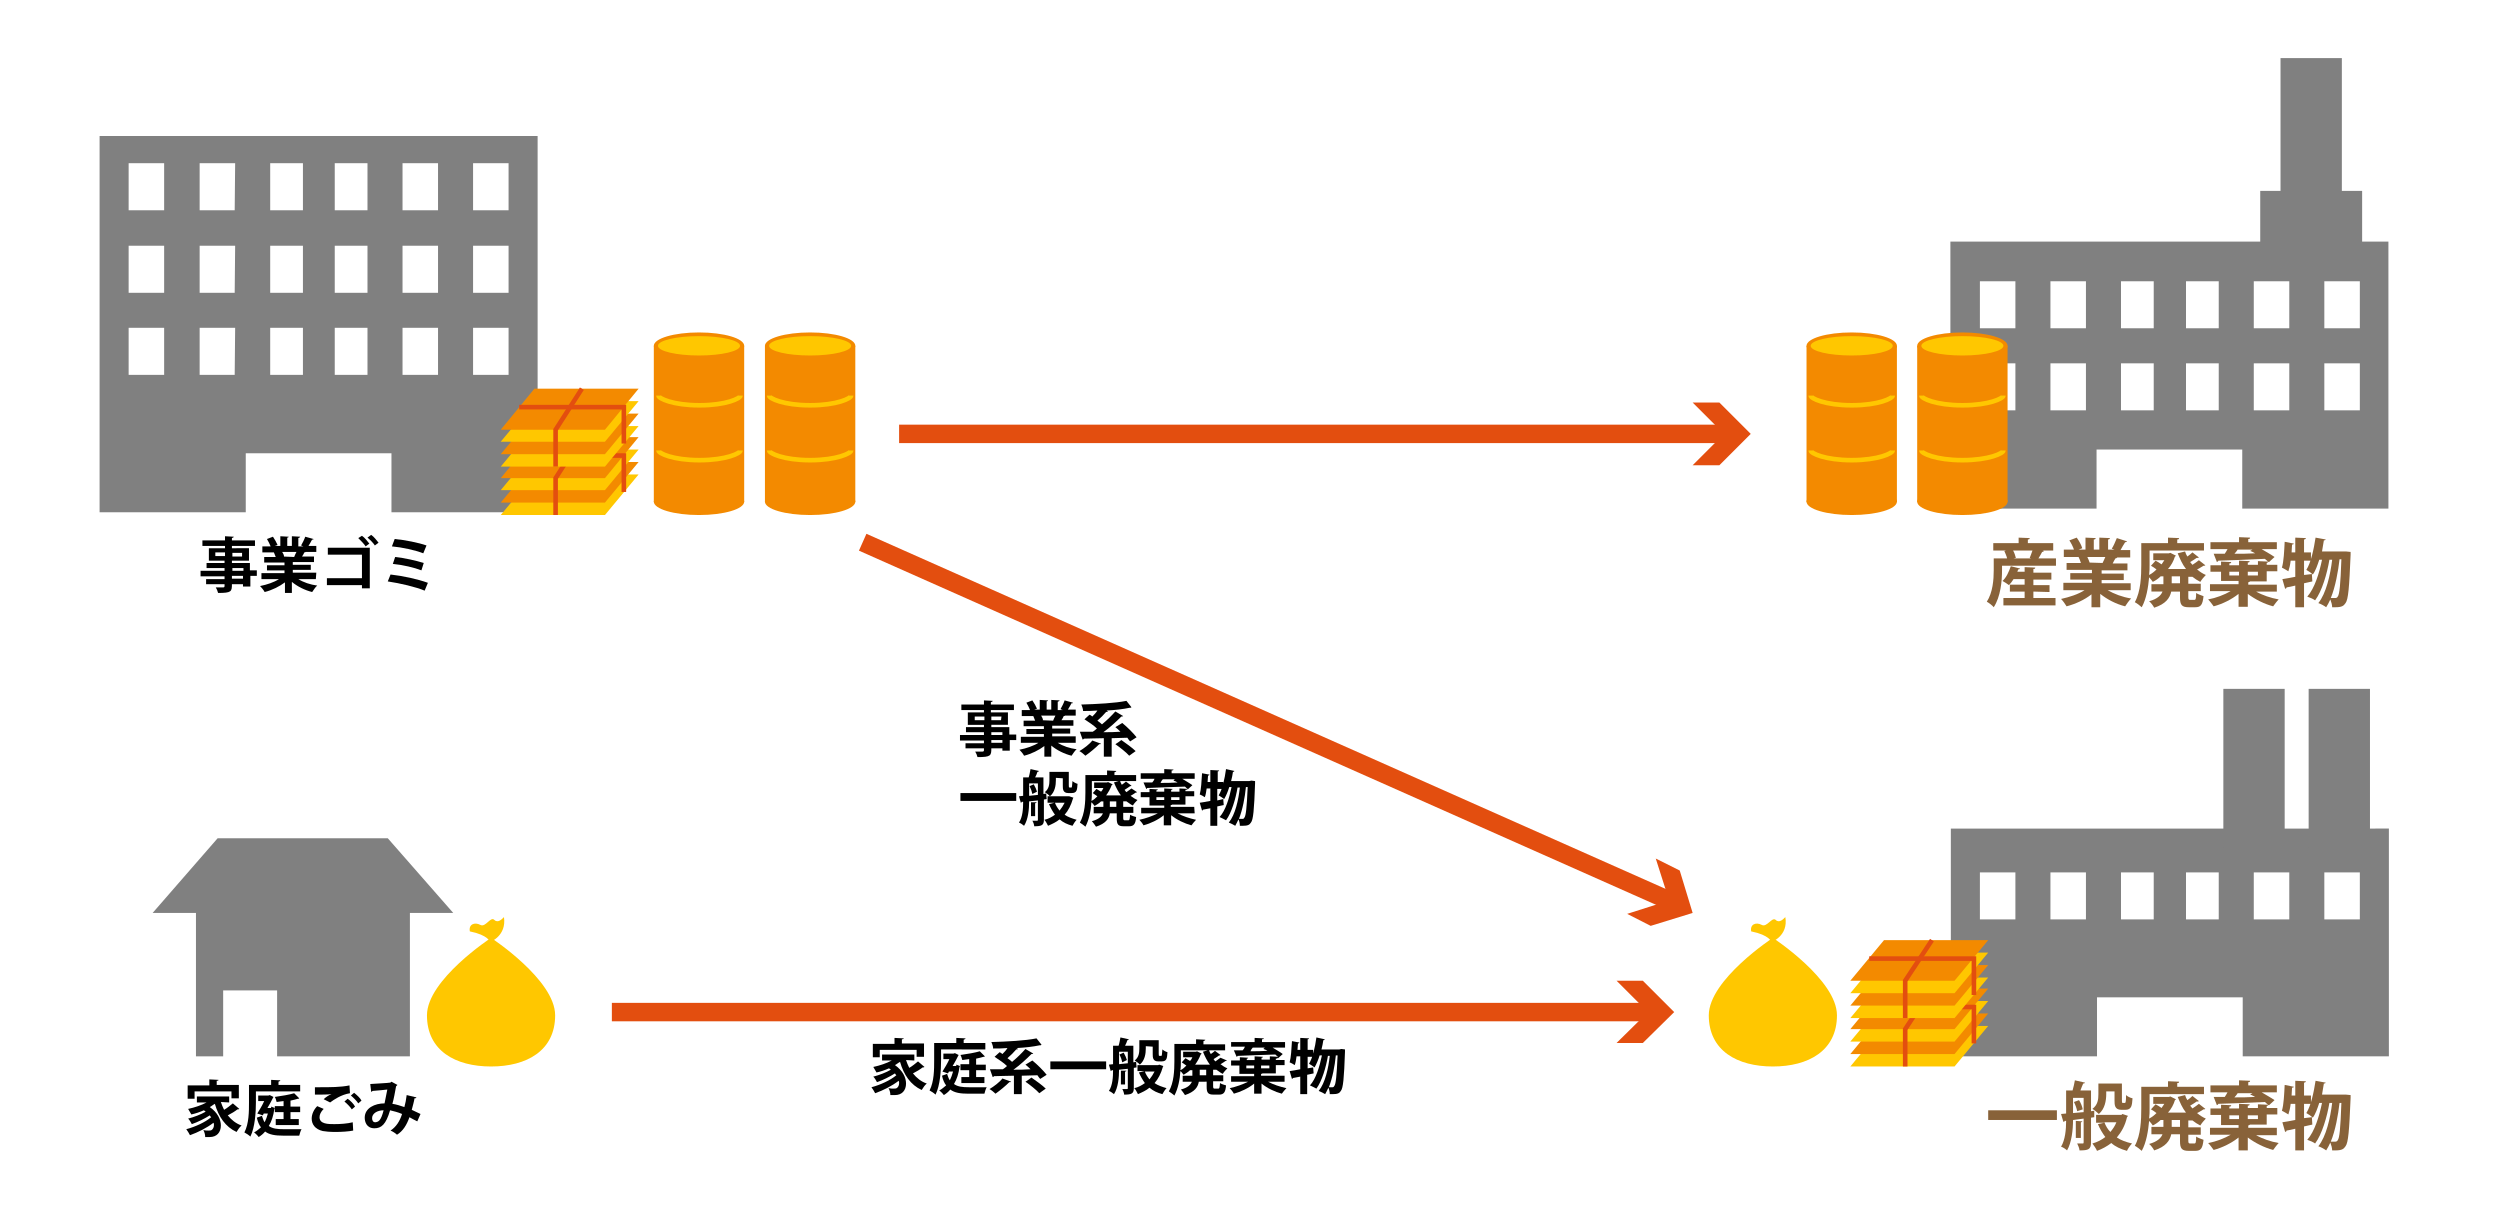 <?xml version="1.0" encoding="utf-8"?>
<!-- Generator: Adobe Illustrator 25.0.0, SVG Export Plug-In . SVG Version: 6.00 Build 0)  -->
<svg version="1.1" id="レイヤー_1" xmlns="http://www.w3.org/2000/svg" xmlns:xlink="http://www.w3.org/1999/xlink" x="0px"
	 y="0px" viewBox="0 0 542.2 261.4" style="enable-background:new 0 0 542.2 261.4;" xml:space="preserve">
<style type="text/css">
	.st0{fill:#FFFFFF;}
	.st1{fill:#808080;}
	.st2{fill:#F38A00;}
	.st3{fill:#FFC700;}
	.st4{fill:none;stroke:#FFC700;stroke-miterlimit:10;}
	.st5{fill:#886239;}
	.st6{fill:none;stroke:#E34E0F;stroke-miterlimit:10;}
	.st7{fill:none;stroke:#E34E0F;stroke-width:4;stroke-miterlimit:10;}
	.st8{fill:#E34E0F;}
</style>
<g>
	<rect class="st0" width="542.2" height="261.4"/>
	<g>
		<path class="st1" d="M72.6,29.5h-6.9H21.6v81.6h31.7V98.3h10.2h11.2h10.2v12.8h31.7V29.5H72.6z M35.6,81.3h-7.7V71.1h7.7V81.3z
			 M35.6,63.5h-7.7V53.3h7.7V63.5z M35.6,45.6h-7.7V35.4h7.7V45.6z M50.9,81.3h-7.6V71.1H51L50.9,81.3L50.9,81.3z M50.9,63.5h-7.6
			V53.3H51L50.9,63.5L50.9,63.5z M50.9,45.6h-7.6V35.4H51L50.9,45.6L50.9,45.6z M58.6,35.4h7.1v10.2h-7.1V35.4z M58.6,53.3h7.1v10.2
			h-7.1V53.3z M58.6,81.3V71.1h7.1v10.2H58.6z M79.7,81.3h-7.1V71.1h7.1V81.3z M79.7,63.5h-7.1V53.3h7.1V63.5z M79.7,45.6h-7.1V35.4
			h7.1V45.6z M95,81.3h-7.7V71.1H95V81.3z M95,63.5h-7.7V53.3H95V63.5z M95,45.6h-7.7V35.4H95V45.6z M110.3,81.3h-7.7V71.1h7.7V81.3
			z M110.3,63.5h-7.7V53.3h7.7V63.5z M110.3,45.6h-7.7V35.4h7.7V45.6z"/>
	</g>
	<g>
		<ellipse class="st2" cx="151.6" cy="108.8" rx="9.8" ry="2.9"/>
		<rect x="141.8" y="75" class="st2" width="19.6" height="33.9"/>
		<ellipse class="st2" cx="151.6" cy="75" rx="9.8" ry="2.9"/>
		<ellipse class="st3" cx="151.6" cy="75" rx="8.9" ry="2.1"/>
		<path class="st4" d="M160.6,85.8c0,0.6-3.1,2.1-8.9,2.1s-8.9-1.5-8.9-2.1"/>
		<path class="st4" d="M160.6,97.7c0,0.6-3.1,2.1-8.9,2.1s-8.9-1.5-8.9-2.1"/>
	</g>
	<g>
		<ellipse class="st2" cx="175.7" cy="108.8" rx="9.8" ry="2.9"/>
		<rect x="165.9" y="75" class="st2" width="19.6" height="33.9"/>
		<ellipse class="st2" cx="175.7" cy="75" rx="9.8" ry="2.9"/>
		<ellipse class="st3" cx="175.7" cy="75" rx="8.9" ry="2.1"/>
		<path class="st4" d="M184.6,85.8c0,0.6-3.1,2.1-8.9,2.1s-8.9-1.5-8.9-2.1"/>
		<path class="st4" d="M184.6,97.7c0,0.6-3.1,2.1-8.9,2.1s-8.9-1.5-8.9-2.1"/>
	</g>
	<g>
		<path d="M55.7,123.7v1.2h-1.4v2.3h-1.6v-0.5h-2.4c0,1.6-0.1,1.9-3,1.9c-0.1-0.4-0.3-0.9-0.5-1.2c0.6,0,1.4,0,1.6,0
			s0.3-0.1,0.3-0.3v-0.4h-4v-1.1h4V125h-5.2v-1.2h5.2v-0.6h-3.9v-1.1h3.9v-0.5h-3.4v-2.7h3.5v-0.5h-4.9v-1.2h4.9v-0.9l1.9,0.1
			c0,0.1-0.1,0.2-0.4,0.3v0.5h5v1.2h-5v0.5H54v2.7h-3.7v0.5h3.9v1.6H55.7z M46.7,120.6h2.1v-0.8h-2.1V120.6z M52.5,119.9h-2.1v0.8
			h2.1V119.9z M50.4,123.2v0.6h2.4v-0.6H50.4z M52.7,125.5v-0.6h-2.4v0.6H52.7z"/>
		<path d="M68.5,125.6h-3.8c1.1,0.7,2.6,1.2,4.1,1.4c-0.4,0.3-0.8,1-1.1,1.4c-1.6-0.4-3.2-1.2-4.4-2.2v2.4h-1.5v-2.3
			c-1.2,0.9-2.8,1.7-4.4,2.1c-0.2-0.4-0.7-1-1-1.3c1.5-0.3,3-0.8,4.1-1.5h-3.8v-1.3h5v-0.6h-3.8v-1.1h3.8V122h-4.4v-1.2h2.5
			c-0.1-0.3-0.3-0.7-0.4-1h0.2l0,0h-2.7v-1.3h1.8c-0.2-0.5-0.5-1.1-0.8-1.6l1.3-0.5c0.4,0.6,0.8,1.3,1,1.8l-0.6,0.2h1.2v-2.1
			l1.8,0.1c0,0.1-0.1,0.2-0.3,0.2v1.8h1v-2.1l1.8,0.1c0,0.1-0.1,0.2-0.4,0.3v1.8h1.1l-0.5-0.2c0.3-0.5,0.7-1.3,0.9-1.9l1.8,0.5
			c0,0.1-0.2,0.2-0.3,0.1c-0.2,0.4-0.5,0.9-0.8,1.4h1.7v1.3h-2.4h0.1c-0.1,0.1-0.2,0.1-0.3,0.1c-0.1,0.3-0.3,0.6-0.5,0.9h2.6v1.2
			h-4.6v0.6h3.9v1.1h-3.9v0.6h5.1L68.5,125.6L68.5,125.6z M63.8,120.8c0.1-0.3,0.3-0.7,0.5-1.1h-3.1c0.2,0.3,0.4,0.7,0.4,1h-0.2l0,0
			L63.8,120.8z"/>
		<path d="M80.2,118.7v8.9h-1.7v-0.7h-7.6v-1.5h7.6v-5.1h-7.4v-1.5h9.1V118.7z M78.5,116.2c0.6,0.4,1.2,1.2,1.6,1.7l-0.8,0.6
			c-0.3-0.5-1.1-1.3-1.6-1.8L78.5,116.2z M80.5,116c0.6,0.4,1.2,1.2,1.6,1.7l-0.8,0.6c-0.3-0.5-1.1-1.3-1.6-1.7L80.5,116z"/>
		<path d="M84.7,124.6c2.7,0.3,5.9,1,8.1,1.8l-0.7,1.7c-1.9-0.8-5.3-1.6-8-2L84.7,124.6z M85.6,116.9c2.2,0.2,5.2,0.8,6.9,1.4
			l-0.7,1.7c-1.8-0.7-4.6-1.3-6.8-1.5L85.6,116.9z M85.7,120.8c2,0.2,4.6,0.8,6.2,1.3l-0.5,1.6c-1.5-0.6-4.1-1.2-6.2-1.4L85.7,120.8
			z"/>
	</g>
	<g>
		<path d="M47.9,239c0.2,0.6,0.4,1.1,0.7,1.7c0.7-0.4,1.4-1,1.9-1.4l1.4,1.2c-0.1,0.1-0.2,0.1-0.3,0.1h-0.1
			c-0.5,0.4-1.3,0.9-2.1,1.3c0.8,1,1.8,1.8,3,2.2c-0.4,0.3-0.8,0.9-1.1,1.4c-2.4-1.1-3.9-3.3-4.7-6.1c-0.4,0.2-0.7,0.5-1.1,0.7
			c1.7,1.2,2.4,2.7,2.4,4c0,1.5-0.9,2.5-2.4,2.5c-0.3,0-0.7,0-1,0c0-0.4-0.1-1-0.4-1.5c0.4,0.1,0.8,0.1,1.1,0.1c0.3,0,0.6,0,0.8-0.2
			c0.2-0.2,0.4-0.5,0.4-1c0-0.2,0-0.3-0.1-0.5c-1.4,1.1-3.4,2.1-5.1,2.7c-0.2-0.4-0.5-0.9-0.8-1.3c1.9-0.5,4.1-1.5,5.4-2.6
			c-0.1-0.1-0.2-0.2-0.3-0.4c-1.1,0.7-2.7,1.5-3.9,1.9c-0.2-0.4-0.5-0.9-0.8-1.2c1.2-0.3,2.8-0.9,3.8-1.5c-0.1-0.1-0.2-0.2-0.4-0.3
			c-0.9,0.4-1.8,0.7-2.7,0.9c-0.2-0.3-0.5-0.9-0.7-1.2c1.4-0.3,2.9-0.8,4-1.4h-2.1v-1.3h7v1.3L47.9,239L47.9,239z M42.2,236.8v1.5
			h-1.5v-2.9h4.7v-1.3l2,0.1c0,0.1-0.1,0.2-0.4,0.2v0.9h4.8v2.9h-1.6v-1.5h-8V236.8z"/>
		<path d="M55.5,236.7v2.4c0,2.1-0.2,5.4-1.2,7.4c-0.3-0.3-0.9-0.7-1.3-0.9c1-1.9,1-4.6,1-6.5v-3.8h4.8v-1.1l2,0.1
			c0,0.1-0.1,0.2-0.4,0.3v0.7h4.7v1.4L55.5,236.7L55.5,236.7z M58.8,240l0.8,0.3c0,0.1-0.1,0.2-0.1,0.2c-0.2,1.5-0.6,2.7-1.2,3.7
			c0.8,0.6,1.9,0.7,3.2,0.7c0.6,0,3.1,0,3.9,0c-0.2,0.3-0.4,1-0.5,1.4h-3.5c-1.7,0-3-0.2-3.9-0.9c-0.4,0.5-0.9,0.9-1.4,1.2
			c-0.2-0.3-0.7-0.8-1-1c0.6-0.3,1-0.7,1.5-1.1c-0.4-0.5-0.7-1.2-0.9-2.1l1.1-0.4c0.2,0.5,0.3,1,0.6,1.4c0.3-0.6,0.5-1.2,0.7-1.9
			h-0.9l-0.2,0.4l-1.2-0.4c0.5-0.8,1.1-1.8,1.5-2.7H56v-1.2h2.2l0.3-0.1l0.8,0.4c0,0.1-0.1,0.2-0.1,0.2c-0.3,0.6-0.7,1.4-1.2,2.2
			h0.8L58.8,240z M65.1,241.2H63v1.5h1.8v1.3h-5v-1.3h1.7v-1.5h-1.9v-1.3h1.9v-1.1c-0.5,0.1-1.1,0.1-1.5,0.2
			c-0.1-0.3-0.2-0.8-0.4-1.1c1.5-0.2,3.2-0.5,4.2-0.8l1.1,1.1c-0.1,0.1-0.1,0.1-0.3,0.1c-0.4,0.1-1,0.3-1.6,0.4v1.3h2.1
			C65.1,240,65.1,241.2,65.1,241.2z"/>
		<path d="M76.6,245.2c-1,0.2-2.5,0.3-3.9,0.3c-1.1,0-2.2-0.1-2.7-0.2c-1.7-0.4-2.4-1.5-2.4-2.7c0-1,0.5-2,1.2-2.7l1.4,0.6
			c-0.6,0.6-0.9,1.2-0.9,1.8c0,1.5,1.9,1.5,3.2,1.5s2.8-0.1,4-0.4L76.6,245.2z M70.2,238.4c0.4-0.4,1.1-0.9,1.7-1.1l0,0
			c-0.7,0.1-2.5,0.1-3.6,0.1c0-0.4,0-1.2,0-1.6c0.2,0,0.6,0,0.9,0c2.4,0,4.7,0,6.6-0.4l0.1,1.7c-1.9,0.3-3.5,1.4-4.3,2L70.2,238.4z
			 M76.3,240.6c-0.3-0.5-1.1-1.3-1.6-1.7l0.7-0.6c0.6,0.4,1.3,1.1,1.6,1.7L76.3,240.6z M77.7,239.3c-0.3-0.5-1.1-1.3-1.6-1.7
			l0.7-0.6c0.6,0.5,1.3,1.1,1.6,1.7L77.7,239.3z"/>
		<path d="M90.3,238c0,0.2-0.2,0.2-0.4,0.2c-0.1,0.7-0.4,1.7-0.6,2.5c0.6,0.3,1.3,0.6,1.9,0.9l-0.7,1.6c-0.6-0.3-1.2-0.6-1.7-0.9
			c-0.6,1.7-1.4,3-2.7,3.8c-0.3-0.3-0.9-0.7-1.4-0.9c1.2-0.8,2-2,2.5-3.6c-0.9-0.4-1.8-0.6-2.6-0.8c-0.9,3.1-1.9,3.9-3.4,3.9
			c-1.7,0-2.1-1.4-2.1-2.3c0-2.1,2.2-3.1,4.3-3.1c0.2-0.9,0.4-2,0.6-3c-0.6,0.1-2.2,0.2-3.2,0.3c-0.1,0.1-0.2,0.2-0.3,0.2l-0.2-1.7
			c1.4-0.1,3.7-0.2,4.3-0.3c0.1,0,0.2-0.1,0.3-0.2l1.3,0.7c-0.1,0.1-0.2,0.2-0.3,0.3c-0.2,1.1-0.5,2.8-0.8,3.8
			c0.8,0.1,1.7,0.4,2.6,0.7c0.2-0.7,0.4-1.7,0.5-2.6L90.3,238z M83.2,240.8c-1.4,0-2.5,0.7-2.5,1.7c0,0.5,0.2,0.9,0.7,0.9
			C82.1,243.3,82.6,243.1,83.2,240.8z"/>
	</g>
	<g>
		<path class="st1" d="M474.1,179.7h-6.9h-44.1v49.4h31.7v-12.8H465h11.2h10.2v12.8h31.7v-49.4L474.1,179.7L474.1,179.7z
			 M437.1,199.4h-7.7v-10.2h7.7V199.4z M452.4,199.4h-7.7v-10.2h7.7V199.4z M460,199.4v-10.2h7.1v10.2H460z M481.2,199.4h-7.1v-10.2
			h7.1V199.4z M496.5,199.4h-7.7v-10.2h7.7V199.4z M511.8,199.4h-7.7v-10.2h7.7V199.4z"/>
		<rect x="500.7" y="149.4" class="st1" width="13.3" height="34.3"/>
		<rect x="482.2" y="149.4" class="st1" width="13.3" height="34.3"/>
	</g>
	<g>
		<path class="st5" d="M431.2,240.8h14.9v2.1h-14.9V240.8z"/>
		<path class="st5" d="M454.2,242.3l-0.7,0.1v5.4c0,1.5-0.6,1.7-2.5,1.7c0-0.4-0.3-1.1-0.5-1.5c0.5,0,1.1,0,1.2,0
			c0.2,0,0.2-0.1,0.2-0.3v-5.1l-2.3,0.3c0,2.1-0.3,4.9-1.3,6.6c-0.3-0.3-0.9-0.7-1.3-0.8c0.9-1.5,1.1-3.7,1.1-5.6h-0.3
			c0,0.1-0.1,0.2-0.3,0.2l-0.5-1.7l1.1-0.1v-5h1.4c0.2-0.7,0.4-1.6,0.5-2.2l2.2,0.5c0,0.1-0.2,0.2-0.4,0.2c-0.2,0.4-0.4,1-0.6,1.5
			h2.3v4.5l0.7-0.1L454.2,242.3z M449.6,238.1v3.3c0.7-0.1,1.5-0.1,2.3-0.2v-3.1H449.6z M450.5,241c-0.1-0.6-0.4-1.4-0.7-2l1.1-0.4
			c0.4,0.6,0.7,1.4,0.8,2L450.5,241z M451.6,243.2c0,0.1-0.1,0.2-0.3,0.2v3.4h-1.1v-3.7L451.6,243.2z M460.3,241.6l1.2,0.4
			c0,0.1-0.1,0.2-0.2,0.3c-0.4,1.8-1.2,3.2-2.2,4.4c0.9,0.6,2,1,3.3,1.3c-0.4,0.4-0.9,1.1-1.1,1.6c-1.4-0.4-2.5-0.9-3.4-1.7
			c-0.9,0.7-2,1.3-3.1,1.7c-0.2-0.5-0.7-1.2-1-1.6c1.1-0.3,2-0.8,2.8-1.4c-0.6-0.8-1.2-1.8-1.6-2.8l1.4-0.3h-1.8v-1.7h5.5
			L460.3,241.6z M456.8,236.7v0.6c0,1.4-0.3,3.2-1.6,4.3c-0.3-0.3-1-0.9-1.4-1.1c1.2-0.9,1.3-2.1,1.3-3.2V235h5.1v3.6
			c0,0.5,0,0.6,0.2,0.6c0.4,0,0.4,0,0.5,0c0.1-0.1,0.2-0.3,0.2-1.7c0.3,0.3,0.9,0.6,1.4,0.7c-0.1,1.6-0.2,2.5-1.6,2.5h-0.8
			c-1.5,0-1.5-1.1-1.5-2v-2L456.8,236.7L456.8,236.7z M456.4,243.4c0.3,0.8,0.7,1.5,1.3,2.1c0.5-0.6,1-1.3,1.3-2.1H456.4z"/>
		<path class="st5" d="M478.3,240.5c-0.1,0.1-0.2,0.1-0.4,0.1c-0.4,0.2-0.9,0.6-1.4,0.8c0.6,0.5,1.2,0.9,1.9,1.2
			c-0.4,0.4-0.9,1-1.2,1.5c-0.6-0.3-1.2-0.7-1.7-1.1h-0.9v1.5h2.7v1.6h-2.7v1.3c0,0.5,0.1,0.6,0.4,0.6h0.9c0.3,0,0.4-0.2,0.4-1.5
			c0.4,0.3,1.1,0.5,1.6,0.7c-0.2,1.9-0.6,2.4-1.8,2.4h-1.4c-1.5,0-1.9-0.5-1.9-2.1V246h-1.9c-0.3,1.4-1.2,2.7-3.7,3.5
			c-0.2-0.4-0.7-1.1-1.1-1.4c1.8-0.5,2.6-1.3,2.9-2.1h-2.4v-1.6h2.6v-1.5h-0.6c-0.5,0.5-1.1,0.9-1.7,1.2c-0.2-0.3-0.5-0.7-0.8-1
			c-0.2,2.2-0.6,4.7-1.6,6.5c-0.3-0.3-1.1-0.9-1.5-1.1c1.3-2.3,1.4-5.7,1.4-8.1v-4.7h5.8v-1.2l2.4,0.1c0,0.2-0.1,0.3-0.4,0.3v0.8
			h5.8v1.6h-11.8v3.1c0,0.7,0,1.4-0.1,2.2c0.6-0.3,1.1-0.7,1.6-1.2c-0.4-0.3-0.8-0.6-1.2-0.8l1-1.1c0.4,0.2,0.9,0.5,1.3,0.8
			c0.2-0.3,0.4-0.6,0.6-0.9H467v-1.5h3.4l0.3-0.1l1.2,0.6c0,0.1-0.1,0.2-0.2,0.2c-0.3,1-0.8,1.9-1.5,2.7h3.9c-0.8-1-1.3-2.2-1.8-3.4
			l1.6-0.4c0.1,0.4,0.3,0.8,0.5,1.1c0.4-0.3,0.8-0.6,1.1-0.9l1.4,1.1c-0.1,0.1-0.2,0.1-0.3,0.1c0,0-0.1,0-0.2,0
			c-0.4,0.3-0.9,0.6-1.4,0.9c0.2,0.2,0.3,0.4,0.5,0.6c0.5-0.3,1-0.7,1.4-1L478.3,240.5z M472.8,244.4v-1.5H471v1.5H472.8z"/>
		<path class="st5" d="M493.8,246.2h-4.5c1.4,0.8,3.2,1.4,4.9,1.7c-0.4,0.4-0.9,1.1-1.2,1.5c-1.9-0.5-3.9-1.5-5.5-2.7v2.8h-2v-2.8
			c-1.5,1.2-3.5,2.2-5.4,2.7c-0.3-0.4-0.8-1.1-1.2-1.5c1.7-0.3,3.5-1,4.9-1.8h-4.5v-1.5h6.2V244h-3.8v-2.2h-2.3v-1.4h2.3v-0.8
			l2.2,0.1c0,0.2-0.1,0.3-0.4,0.3v0.4h2.1v-1l2.3,0.1c0,0.2-0.1,0.3-0.4,0.3v0.5h2.2v-0.8l2.2,0.1c-0.2-0.2-0.5-0.4-0.7-0.6
			c-3.7,0.2-7.5,0.3-10.1,0.4c0,0.1-0.1,0.2-0.3,0.3l-0.7-1.8c0.7,0,1.5,0,2.4,0c0.2-0.3,0.4-0.6,0.6-1h-3.7v-1.5h6.2v-1.1l2.4,0.1
			c0,0.2-0.1,0.3-0.4,0.3v0.7h6.2v1.5h-3.3c1,0.6,2.1,1.2,2.8,1.7l-1.2,1.1l-0.1-0.1c0,0.1-0.2,0.2-0.4,0.3v0.4h2.3v1.4h-2.3v2.2
			H488c-0.1,0.1-0.2,0.1-0.4,0.2v0.5h6.2L493.8,246.2L493.8,246.2z M483.5,241.9v0.8h2.1v-0.8H483.5z M488.5,237.1h-3.2
			c-0.2,0.3-0.4,0.6-0.7,0.9c1.4,0,3,0,4.5-0.1c-0.4-0.2-0.7-0.4-1.1-0.5L488.5,237.1z M489.7,241.9h-2.2v0.8h2.2V241.9z"/>
		<path class="st5" d="M501.4,242.3l0.1,1.6c-0.6,0.1-1.2,0.3-1.8,0.4v5.2h-1.9v-4.7c-0.7,0.2-1.4,0.3-1.9,0.4
			c0,0.2-0.1,0.2-0.3,0.3l-0.6-2.1c0.8-0.1,1.7-0.3,2.8-0.5v-3.5h-1c-0.1,0.9-0.3,1.7-0.5,2.3c-0.3-0.2-1-0.6-1.4-0.8
			c0.4-1.3,0.5-3.6,0.6-5.6l2,0.4c0,0.1-0.2,0.2-0.4,0.2c0,0.5-0.1,1.1-0.1,1.7h0.8v-3.2l2.3,0.1c0,0.1-0.1,0.3-0.4,0.3v2.8h1.5v1.8
			h-1.5v3.1L501.4,242.3z M508.8,237.4l1,0.1v0.6c-0.3,7.2-0.5,9.7-1.1,10.5c-0.4,0.6-0.8,0.9-2.2,0.9c-0.2,0-0.5,0-0.7,0
			c0-0.5-0.2-1.2-0.4-1.7c-0.3,0.7-0.6,1.2-0.9,1.7c-0.4-0.3-1.1-0.7-1.7-0.9c1.7-2.1,2.6-6.1,3-9.4h-0.6c-0.5,3-1.6,6.8-3.1,8.8
			c-0.4-0.3-1.1-0.6-1.7-0.8c1.6-1.8,2.6-5.1,3.2-8H503c-0.4,1.2-0.8,2.4-1.4,3.2c-0.3-0.3-1-0.8-1.4-1c1-1.6,1.6-4.4,2-7l2.2,0.4
			c0,0.1-0.2,0.2-0.4,0.2c-0.1,0.8-0.3,1.6-0.4,2.4h4.8H508.8z M507.4,239.2c-0.3,2.6-0.9,6-1.9,8.4c0.4,0,0.8,0,1,0
			s0.4-0.1,0.5-0.3c0.4-0.5,0.6-2.5,0.8-8.1L507.4,239.2L507.4,239.2z"/>
	</g>
	<g>
		<path class="st1" d="M423,52.4v57.9h31.7V97.5h10.2h11.2h10.2v12.8H518V52.4H423z M437.1,89h-7.7V78.8h7.7V89z M437.1,71.2h-7.7
			V61h7.7V71.2z M452.4,89h-7.7V78.8h7.7V89z M452.4,71.2h-7.7V61h7.7V71.2z M460,61h7.1v10.2H460V61z M460,89V78.8h7.1V89H460z
			 M481.2,89h-7.1V78.8h7.1V89z M481.2,71.2h-7.1V61h7.1V71.2z M496.5,89h-7.7V78.8h7.7V89z M496.5,71.2h-7.7V61h7.7V71.2z
			 M511.8,89h-7.7V78.8h7.7V89z M511.8,71.2h-7.7V61h7.7V71.2z"/>
		<rect x="490.2" y="41.4" class="st1" width="22.1" height="13.2"/>
		<rect x="494.6" y="12.6" class="st1" width="13.3" height="34.3"/>
	</g>
	<g>
		<path class="st5" d="M443.3,119.5c-0.1,0.1-0.2,0.2-0.4,0.2c-0.2,0.4-0.5,0.9-0.8,1.4h3.8v1.6h-11.7v1c0,2.3-0.3,5.7-1.8,8
			c-0.3-0.4-1.1-1-1.5-1.2c1.3-2,1.5-4.8,1.5-6.8v-2.6h2.9c-0.1-0.5-0.4-1.1-0.6-1.6l0.4-0.1h-2.8v-1.6h5.5v-1.2l2.4,0.1
			c0,0.2-0.1,0.3-0.4,0.3v0.8h5.5v1.6H443L443.3,119.5z M441,128.3v1.4h4.8v1.6h-11.3v-1.6h4.6v-1.4h-3.2v-1.5h3.2v-1.2h-2.4
			c-0.3,0.5-0.7,1-1,1.3c-0.4-0.3-1-0.7-1.4-0.9c0.8-0.7,1.4-2,1.8-3.2l2,0.5c0,0.1-0.2,0.2-0.4,0.2c-0.1,0.2-0.1,0.4-0.2,0.5h1.6
			v-1l2.3,0.1c0,0.2-0.1,0.3-0.4,0.3v0.8h3.9v1.5H441v1.2h3.5v1.5L441,128.3L441,128.3z M440.2,121c0.2-0.4,0.4-1.1,0.6-1.6h-4.2
			c0.3,0.5,0.5,1.2,0.6,1.6l-0.5,0.1h3.8L440.2,121z"/>
		<path class="st5" d="M461.8,128h-4.7c1.4,0.8,3.2,1.5,5.1,1.8c-0.4,0.4-1,1.2-1.3,1.7c-2-0.5-3.9-1.5-5.4-2.7v2.9h-1.9v-2.8
			c-1.5,1.2-3.5,2.1-5.4,2.6c-0.3-0.5-0.8-1.2-1.2-1.6c1.8-0.4,3.7-1,5.1-1.9h-4.6v-1.6h6.2v-0.7H449v-1.4h4.7v-0.7h-5.5v-1.5h3.1
			c-0.1-0.4-0.3-0.9-0.5-1.3h0.2l0,0h-3.4v-1.6h2.2c-0.2-0.6-0.6-1.4-1-2l1.6-0.6c0.5,0.7,1,1.6,1.2,2.3l-0.8,0.3h1.5v-2.6l2.2,0.1
			c0,0.2-0.1,0.3-0.4,0.3v2.2h1.2v-2.6l2.3,0.1c0,0.2-0.2,0.3-0.4,0.3v2.2h1.4L458,119c0.4-0.6,0.8-1.6,1.1-2.3l2.2,0.7
			c0,0.1-0.2,0.2-0.4,0.2c-0.3,0.5-0.7,1.1-1,1.7h2.1v1.6h-2.9h0.1c-0.1,0.1-0.2,0.2-0.4,0.2c-0.2,0.3-0.4,0.7-0.6,1.1h3.2v1.5h-5.6
			v0.7h4.8v1.4h-4.8v0.7h6.3v1.5H461.8z M456,122.1c0.2-0.4,0.4-0.8,0.6-1.3h-3.9c0.2,0.4,0.4,0.9,0.5,1.2h-0.3l0,0L456,122.1z"/>
		<path class="st5" d="M478.3,122.6c-0.1,0.1-0.2,0.1-0.4,0.1c-0.4,0.2-0.9,0.6-1.4,0.8c0.6,0.5,1.2,0.9,1.9,1.2
			c-0.4,0.4-0.9,1-1.2,1.5c-0.6-0.3-1.2-0.7-1.7-1.1h-0.9v1.5h2.7v1.6h-2.7v1.3c0,0.5,0.1,0.6,0.4,0.6h0.9c0.3,0,0.4-0.2,0.4-1.5
			c0.4,0.3,1.1,0.5,1.6,0.7c-0.2,1.9-0.6,2.4-1.8,2.4h-1.4c-1.5,0-1.9-0.5-1.9-2.1v-1.3h-1.9c-0.3,1.4-1.2,2.7-3.7,3.5
			c-0.2-0.4-0.7-1.1-1.1-1.4c1.8-0.5,2.6-1.3,2.9-2.1h-2.4v-1.6h2.6V125h-0.6c-0.5,0.5-1.1,0.9-1.7,1.2c-0.2-0.3-0.5-0.7-0.8-1
			c-0.2,2.2-0.6,4.7-1.6,6.5c-0.3-0.3-1.1-0.9-1.5-1.1c1.3-2.3,1.4-5.7,1.4-8.1v-4.7h5.8v-1.2l2.4,0.1c0,0.2-0.1,0.3-0.4,0.3v0.8
			h5.8v1.6h-11.8v3.1c0,0.7,0,1.4-0.1,2.2c0.6-0.3,1.1-0.7,1.6-1.2c-0.4-0.3-0.8-0.6-1.2-0.8l1-1.1c0.4,0.2,0.9,0.5,1.3,0.8
			c0.2-0.3,0.4-0.6,0.6-0.9H467V120h3.4l0.3-0.1l1.2,0.6c0,0.1-0.1,0.2-0.2,0.2c-0.3,1-0.8,1.9-1.5,2.7h3.9c-0.8-1-1.3-2.2-1.8-3.4
			l1.6-0.4c0.1,0.4,0.3,0.8,0.5,1.1c0.4-0.3,0.8-0.6,1.1-0.9l1.4,1.1c-0.1,0.1-0.2,0.1-0.3,0.1c0,0-0.1,0-0.2,0
			c-0.4,0.3-0.9,0.6-1.4,0.9c0.2,0.2,0.3,0.4,0.5,0.6c0.5-0.3,1-0.7,1.4-1L478.3,122.6z M472.8,126.5V125H471v1.5H472.8z"/>
		<path class="st5" d="M493.8,128.3h-4.5c1.4,0.8,3.2,1.4,4.9,1.7c-0.4,0.4-0.9,1.1-1.2,1.5c-1.9-0.5-3.9-1.5-5.5-2.7v2.8h-2v-2.8
			c-1.5,1.2-3.5,2.2-5.4,2.7c-0.3-0.4-0.8-1.1-1.2-1.5c1.7-0.3,3.5-1,4.9-1.8h-4.5v-1.5h6.2V126h-3.8v-2h-2.3v-1.4h2.3v-0.8l2.2,0.1
			c0,0.2-0.1,0.3-0.4,0.3v0.4h2.1v-1l2.3,0.1c0,0.2-0.1,0.3-0.4,0.3v0.5h2.2v-0.8l2.2,0.1c-0.2-0.2-0.5-0.4-0.7-0.6
			c-3.7,0.2-7.5,0.3-10.1,0.4c0,0.1-0.1,0.2-0.3,0.3l-0.7-1.8c0.7,0,1.5,0,2.4,0c0.2-0.3,0.4-0.6,0.6-1h-3.7v-1.5h6.2v-1.1l2.4,0.1
			c0,0.2-0.1,0.3-0.4,0.3v0.7h6.2v1.5h-3.3c1,0.6,2.1,1.2,2.8,1.7l-1.2,1.1l-0.1-0.1c0,0.1-0.2,0.2-0.4,0.3v0.4h2.3v1.4h-2.3v2.2
			H488c-0.1,0.1-0.2,0.1-0.4,0.2v0.5h6.2L493.8,128.3L493.8,128.3z M483.5,124v0.8h2.1V124H483.5z M488.5,119.2h-3.2
			c-0.2,0.3-0.4,0.6-0.7,0.9c1.4,0,3,0,4.5-0.1c-0.4-0.2-0.7-0.4-1.1-0.5L488.5,119.2z M489.7,124h-2.2v0.8h2.2V124z"/>
		<path class="st5" d="M501.4,124.5l0.1,1.6c-0.6,0.1-1.2,0.3-1.8,0.4v5.2h-1.9V127c-0.7,0.2-1.4,0.3-1.9,0.4c0,0.2-0.1,0.2-0.3,0.3
			l-0.6-2.1c0.8-0.1,1.7-0.3,2.8-0.5v-3.5h-1c-0.1,0.9-0.3,1.7-0.5,2.3c-0.3-0.2-1-0.6-1.4-0.8c0.4-1.3,0.5-3.6,0.6-5.6l2,0.4
			c0,0.1-0.2,0.2-0.4,0.2c0,0.5-0.1,1.1-0.1,1.7h0.8v-3.2l2.3,0.1c0,0.1-0.1,0.3-0.4,0.3v2.8h1.5v1.8h-1.5v3.1L501.4,124.5z
			 M508.8,119.6l1,0.1v0.6c-0.3,7.2-0.5,9.7-1.1,10.5c-0.4,0.6-0.8,0.9-2.2,0.9c-0.2,0-0.5,0-0.7,0c0-0.5-0.2-1.2-0.4-1.7
			c-0.3,0.7-0.6,1.2-0.9,1.7c-0.4-0.3-1.1-0.7-1.7-0.9c1.7-2.1,2.6-6.1,3-9.4h-0.6c-0.5,3-1.6,6.8-3.1,8.8c-0.4-0.3-1.1-0.6-1.7-0.8
			c1.6-1.8,2.6-5.1,3.2-8H503c-0.4,1.2-0.8,2.4-1.4,3.2c-0.3-0.3-1-0.8-1.4-1c1-1.6,1.6-4.4,2-7l2.2,0.4c0,0.1-0.2,0.2-0.4,0.2
			c-0.1,0.8-0.3,1.6-0.4,2.4h4.8L508.8,119.6z M507.4,121.3c-0.3,2.6-0.9,6-1.9,8.4c0.4,0,0.8,0,1,0s0.4-0.1,0.5-0.3
			c0.4-0.5,0.6-2.5,0.8-8.1C507.8,121.3,507.4,121.3,507.4,121.3z"/>
	</g>
	<g>
		<path class="st3" d="M398.4,220.2c0,7.7-6.2,11.1-13.9,11.1c-7.7,0-13.9-3.4-13.9-11.1c0-7.7,13.9-16.8,13.9-16.8
			S398.4,212.5,398.4,220.2z"/>
		<path class="st3" d="M387.2,198.9c-0.4,0.4-1.3,1.4-2.1,0.6c-0.8-0.7-1.9,1.7-3,1.1c-1.3-0.7-2.6-0.1-2.3,1.4
			c4,0.8,4.4,2.3,4.4,2.3S387.9,203,387.2,198.9z"/>
	</g>
	<g>
		<g>
			<polygon class="st3" points="131.2,111.7 108.6,111.7 115.9,102.9 138.5,102.9 			"/>
			<polygon class="st2" points="131.2,109 108.6,109 115.9,100.2 138.5,100.2 			"/>
			<polygon class="st3" points="131.2,106.3 108.6,106.3 115.9,97.5 138.5,97.5 			"/>
			<polygon class="st2" points="131.2,103.7 108.6,103.7 115.9,94.8 138.5,94.8 			"/>
			<polyline class="st6" points="120.5,111.7 120.5,103.7 126.2,94.8 			"/>
			<polyline class="st6" points="112.6,98.8 135.3,98.8 135.3,106.7 			"/>
		</g>
		<g>
			<polygon class="st3" points="131.2,101.2 108.6,101.2 115.9,92.4 138.5,92.4 			"/>
			<polygon class="st2" points="131.2,98.5 108.6,98.5 115.9,89.7 138.5,89.7 			"/>
			<polygon class="st3" points="131.2,95.8 108.6,95.8 115.9,87 138.5,87 			"/>
			<polygon class="st2" points="131.2,93.2 108.6,93.2 115.9,84.3 138.5,84.3 			"/>
			<polyline class="st6" points="120.5,101.2 120.5,93.2 126.2,84.3 			"/>
			<polyline class="st6" points="112.6,88.3 135.3,88.3 135.3,96.2 			"/>
		</g>
	</g>
	<g>
		<g>
			<polygon class="st3" points="423.9,231.3 401.3,231.3 408.6,222.5 431.2,222.5 			"/>
			<polygon class="st2" points="423.9,228.6 401.3,228.6 408.6,219.8 431.2,219.8 			"/>
			<polygon class="st3" points="423.9,225.9 401.3,225.9 408.6,217.1 431.2,217.1 			"/>
			<polygon class="st2" points="423.9,223.2 401.3,223.2 408.6,214.4 431.2,214.4 			"/>
			<polyline class="st6" points="413.2,231.3 413.2,223.2 419,214.4 			"/>
			<polyline class="st6" points="405.4,218.4 428.1,218.4 428.1,226.3 			"/>
		</g>
		<g>
			<polygon class="st3" points="423.9,220.8 401.3,220.8 408.6,212 431.2,212 			"/>
			<polygon class="st2" points="423.9,218.1 401.3,218.1 408.6,209.3 431.2,209.3 			"/>
			<polygon class="st3" points="423.9,215.4 401.3,215.4 408.6,206.6 431.2,206.6 			"/>
			<polygon class="st2" points="423.9,212.7 401.3,212.7 408.6,203.9 431.2,203.9 			"/>
			<polyline class="st6" points="413.2,220.8 413.2,212.7 419,203.9 			"/>
			<polyline class="st6" points="405.4,207.9 428.1,207.9 428.1,215.8 			"/>
		</g>
	</g>
	<g>
		<polygon class="st1" points="88.9,229.1 60.1,229.1 60.1,214.8 48.4,214.8 48.4,229.1 42.5,229.1 42.5,193.5 88.9,193.5 		"/>
		<polygon class="st1" points="98.3,198 33.1,198 47.2,181.8 84.1,181.8 		"/>
	</g>
	<g>
		<line class="st7" x1="195" y1="94.1" x2="375.1" y2="94.1"/>
		<g>
			<polygon class="st8" points="367.1,100.9 373.9,94.1 367.1,87.3 372.9,87.3 379.7,94.1 372.9,100.9 			"/>
		</g>
	</g>
	<g>
		<line class="st7" x1="187.1" y1="117.6" x2="363.1" y2="195.8"/>
		<g>
			<polygon class="st8" points="352.9,198.2 362,195.3 359.1,186.2 364.3,188.8 367.1,198 358,200.8 			"/>
		</g>
	</g>
	<g>
		<line class="st7" x1="132.7" y1="219.5" x2="358.6" y2="219.5"/>
		<g>
			<polygon class="st8" points="350.6,226.2 357.4,219.5 350.6,212.7 356.3,212.7 363.1,219.5 356.3,226.2 			"/>
		</g>
	</g>
	<g>
		<path d="M220.4,159.3v1.2H219v2.3h-1.6v-0.5H215c0,1.6-0.1,1.9-3,1.9c-0.1-0.4-0.3-0.9-0.5-1.2c0.6,0,1.4,0,1.6,0
			c0.2,0,0.3-0.1,0.3-0.3v-0.4h-4v-1.1h4v-0.6h-5.2v-1.2h5.2v-0.6h-3.9v-1.1h3.9v-0.5h-3.5v-2.7h3.5V154h-4.9v-1.2h4.9v-0.9l1.9,0.1
			c0,0.1-0.1,0.2-0.4,0.3v0.5h5v1.2h-5v0.5h3.7v2.7H215v0.5h3.9v1.6L220.4,159.3L220.4,159.3z M211.4,156.2h2.1v-0.8h-2.1V156.2z
			 M217.2,155.4H215v0.8h2.1L217.2,155.4L217.2,155.4z M215,158.8v0.6h2.4v-0.6H215z M217.4,161.1v-0.6H215v0.6H217.4z"/>
		<path d="M233.2,161.1h-3.8c1.1,0.7,2.6,1.2,4.1,1.4c-0.4,0.3-0.8,1-1.1,1.4c-1.6-0.4-3.2-1.2-4.4-2.2v2.4h-1.5v-2.3
			c-1.2,0.9-2.8,1.7-4.4,2.1c-0.2-0.4-0.7-1-1-1.3c1.5-0.3,3-0.8,4.1-1.5h-3.8v-1.3h5v-0.6h-3.8v-1.1h3.8v-0.6H222v-1.2h2.5
			c-0.1-0.3-0.3-0.7-0.4-1h0.2l0,0h-2.7V154h1.8c-0.2-0.5-0.5-1.1-0.8-1.6l1.3-0.5c0.4,0.6,0.8,1.3,1,1.8l-0.6,0.2h1.2v-2.1l1.8,0.1
			c0,0.1-0.1,0.2-0.3,0.2v1.8h1v-2.1l1.8,0.1c0,0.1-0.1,0.2-0.4,0.3v1.8h1.1l-0.5-0.2c0.3-0.5,0.7-1.3,0.9-1.9l1.8,0.5
			c0,0.1-0.2,0.2-0.3,0.1c-0.2,0.4-0.5,0.9-0.8,1.4h1.7v1.3h-2.4h0.1c-0.1,0.1-0.2,0.1-0.3,0.1c-0.1,0.3-0.3,0.6-0.5,0.9h2.6v1.2
			h-4.6v0.6h3.9v1.1h-3.9v0.6h5.1v1.4H233.2z M228.4,156.3c0.1-0.3,0.3-0.7,0.5-1.1h-3.1c0.2,0.3,0.4,0.7,0.4,1H226l0,0L228.4,156.3
			z"/>
		<path d="M238.8,161.3c-0.1,0.1-0.1,0.1-0.3,0.1h-0.1c-0.8,0.8-2,1.8-3,2.5c-0.3-0.3-0.9-0.8-1.3-1c1-0.6,2.2-1.5,2.8-2.3
			L238.8,161.3z M243.4,156.8c1.1,0.9,2.4,2.2,3.1,3.1l-1.4,0.9c-0.2-0.2-0.4-0.5-0.6-0.8c-1.1,0-2.2,0.1-3.4,0.1v4h-1.7v-4
			c-1.7,0-3.2,0.1-4.3,0.1c-0.1,0.1-0.2,0.2-0.3,0.2l-0.6-1.7h2.8c0.3-0.2,0.6-0.4,0.9-0.7c-0.7-0.7-1.8-1.4-2.7-2l1.1-1
			c0.2,0.1,0.4,0.2,0.6,0.4c0.4-0.4,0.8-0.8,1.1-1.3c-1.1,0.1-2.1,0.1-3.1,0.1c0-0.4-0.2-1-0.4-1.4c3.4-0.1,7.4-0.3,9.8-0.8l1.1,1.4
			c-0.1,0-0.1,0.1-0.2,0.1c-0.1,0-0.1,0-0.2,0c-1.4,0.3-3.1,0.5-5,0.6l0.3,0.2c-0.1,0.1-0.2,0.1-0.4,0.1c-0.5,0.6-1.2,1.3-1.9,1.9
			c0.4,0.3,0.7,0.5,1,0.8c1.1-0.9,2.1-1.9,2.9-2.8l1.7,1c-0.1,0.1-0.2,0.1-0.4,0.1c-1.1,1.1-2.5,2.4-3.9,3.4c1.2,0,2.5,0,3.7-0.1
			c-0.4-0.4-0.7-0.7-1.1-1L243.4,156.8z M244.9,163.9c-0.6-0.7-2-1.8-3-2.5c0.5-0.3,0.9-0.6,1.3-0.9c1,0.7,2.4,1.7,3.1,2.4
			L244.9,163.9z"/>
		<path d="M208.3,172h12.1v1.7h-12.1V172z"/>
		<path d="M227,173.3l-0.6,0.1v4.4c0,1.2-0.5,1.4-2.1,1.4c0-0.3-0.2-0.9-0.4-1.2c0.4,0,0.9,0,1,0c0.2,0,0.2-0.1,0.2-0.2v-4.2
			l-1.9,0.2c0,1.7-0.2,3.9-1.1,5.3c-0.2-0.2-0.8-0.6-1.1-0.7c0.8-1.2,0.9-3,0.9-4.5h-0.3c0,0.1-0.1,0.2-0.2,0.2l-0.4-1.4l0.9-0.1v-4
			h1.2c0.2-0.6,0.3-1.3,0.4-1.8l1.8,0.4c0,0.1-0.1,0.2-0.3,0.2c-0.1,0.4-0.3,0.8-0.5,1.2h1.8v3.6l0.6-0.1L227,173.3z M223.2,169.9
			v2.7c0.6-0.1,1.2-0.1,1.9-0.2v-2.5H223.2z M223.9,172.2c-0.1-0.5-0.3-1.1-0.6-1.7l0.9-0.4c0.3,0.5,0.6,1.2,0.7,1.6L223.9,172.2z
			 M224.8,174c0,0.1-0.1,0.2-0.3,0.2v2.8h-0.9v-3H224.8z M231.9,172.7l0.9,0.3c0,0.1-0.1,0.1-0.1,0.2c-0.4,1.4-1,2.6-1.8,3.5
			c0.7,0.5,1.6,0.8,2.6,1.1c-0.3,0.3-0.7,0.9-0.9,1.3c-1.1-0.3-2-0.7-2.8-1.4c-0.7,0.6-1.6,1-2.5,1.4c-0.2-0.4-0.5-1-0.8-1.3
			c0.9-0.2,1.6-0.6,2.3-1.1c-0.5-0.7-0.9-1.4-1.3-2.3l1.2-0.3h-1.5v-1.4h4.5H231.9z M229,168.7v0.5c0,1.1-0.2,2.6-1.3,3.5
			c-0.2-0.3-0.8-0.7-1.1-0.9c0.9-0.7,1-1.7,1-2.6v-1.8h4.2v2.9c0,0.4,0,0.5,0.2,0.5c0.3,0,0.3,0,0.4,0c0.1-0.1,0.1-0.3,0.2-1.4
			c0.2,0.2,0.7,0.5,1.1,0.6c-0.1,1.3-0.1,2-1.3,2h-0.7c-1.2,0-1.2-0.9-1.2-1.6v-1.6L229,168.7L229,168.7z M228.8,174.1
			c0.2,0.6,0.6,1.2,1,1.7c0.4-0.5,0.8-1.1,1.1-1.7H228.8z"/>
		<path d="M246.6,171.8c-0.1,0.1-0.2,0.1-0.3,0.1c-0.3,0.2-0.7,0.5-1.1,0.7c0.5,0.4,1,0.7,1.5,0.9c-0.3,0.3-0.8,0.8-1,1.2
			c-0.5-0.2-0.9-0.6-1.4-0.9h-0.7v1.2h2.2v1.3h-2.2v1.1c0,0.4,0.1,0.5,0.3,0.5h0.8c0.3,0,0.3-0.2,0.4-1.2c0.3,0.2,0.9,0.4,1.3,0.5
			c-0.1,1.5-0.5,2-1.5,2h-1.2c-1.2,0-1.5-0.4-1.5-1.7v-1.1h-1.5c-0.2,1.2-0.9,2.2-3,2.9c-0.2-0.3-0.6-0.9-0.9-1.2
			c1.5-0.4,2.1-1,2.4-1.7h-2V175h2.1v-1.2h-0.5c-0.4,0.4-0.9,0.7-1.4,1c-0.2-0.2-0.4-0.6-0.7-0.8c-0.1,1.8-0.5,3.8-1.3,5.3
			c-0.3-0.3-0.9-0.7-1.2-0.9c1.1-1.9,1.2-4.6,1.2-6.5v-3.8h4.7v-1l2,0.1c0,0.1-0.1,0.2-0.4,0.3v0.6h4.7v1.3h-9.6v2.5
			c0,0.5,0,1.2-0.1,1.8c0.5-0.2,0.9-0.6,1.3-1c-0.3-0.2-0.7-0.5-1-0.7l0.8-0.9c0.3,0.2,0.7,0.4,1,0.6c0.2-0.2,0.4-0.5,0.5-0.8h-2
			v-1.2h2.8l0.2-0.1l1,0.5c0,0.1-0.1,0.1-0.2,0.2c-0.3,0.8-0.7,1.5-1.2,2.2h3.2c-0.6-0.8-1.1-1.8-1.5-2.8l1.3-0.4
			c0.1,0.3,0.2,0.6,0.4,0.9c0.3-0.2,0.7-0.5,0.9-0.7l1.2,0.9c-0.1,0.1-0.1,0.1-0.2,0.1h-0.1c-0.3,0.2-0.7,0.5-1.2,0.8
			c0.1,0.2,0.3,0.4,0.4,0.5c0.4-0.3,0.8-0.6,1.1-0.8L246.6,171.8z M242.1,175v-1.2h-1.4v1.2H242.1z"/>
		<path d="M259.1,176.4h-3.7c1.1,0.6,2.6,1.1,4,1.4c-0.3,0.3-0.8,0.9-1,1.2c-1.5-0.4-3.2-1.2-4.4-2.2v2.2h-1.6v-2.2
			c-1.2,1-2.9,1.8-4.4,2.2c-0.2-0.4-0.6-0.9-0.9-1.2c1.4-0.3,2.8-0.8,4-1.4h-3.6v-1.2h5v-0.5h-3.2v-1.8h-1.9v-1.1h1.9v-0.7l1.8,0.1
			c0,0.1-0.1,0.2-0.3,0.2v0.3h1.7V171l1.8,0.1c0,0.1-0.1,0.2-0.3,0.2v0.4h1.8V171l1.8,0.1c-0.2-0.1-0.4-0.3-0.6-0.5
			c-3,0.1-6.1,0.2-8.2,0.3c0,0.1-0.1,0.2-0.2,0.2l-0.6-1.4c0.6,0,1.2,0,1.9,0c0.2-0.2,0.4-0.5,0.5-0.8h-3v-1.2h5.1v-0.9l2,0.1
			c0,0.1-0.1,0.2-0.4,0.2v0.6h5v1.2h-2.7c0.8,0.5,1.7,1,2.2,1.4l-1,0.9l-0.1-0.1c0,0.1-0.1,0.2-0.4,0.2v0.3h1.9v1.1h-1.9v1.8h-2.9
			c-0.1,0.1-0.1,0.1-0.3,0.1v0.4h5.1L259.1,176.4L259.1,176.4z M250.8,172.9v0.6h1.7v-0.6H250.8z M254.8,169h-2.6
			c-0.2,0.2-0.4,0.5-0.5,0.8c1.2,0,2.4,0,3.7-0.1c-0.3-0.2-0.6-0.3-0.9-0.4L254.8,169z M255.8,172.9H254v0.6h1.8V172.9z"/>
		<path d="M265.3,173.3l0.1,1.3c-0.5,0.1-1,0.2-1.4,0.3v4.2h-1.5v-3.8c-0.6,0.1-1.1,0.2-1.6,0.3c0,0.1-0.1,0.2-0.2,0.2l-0.5-1.7
			c0.6-0.1,1.4-0.2,2.3-0.4V171h-0.8c-0.1,0.7-0.2,1.4-0.4,1.9c-0.3-0.2-0.8-0.5-1.1-0.6c0.3-1.1,0.4-2.9,0.5-4.6l1.6,0.3
			c0,0.1-0.1,0.2-0.3,0.2c0,0.4-0.1,0.9-0.1,1.4h0.6V167l1.9,0.1c0,0.1-0.1,0.2-0.3,0.2v2.3h1.2v1.5H264v2.5L265.3,173.3z
			 M271.4,169.3l0.8,0.1v0.5c-0.2,5.8-0.4,7.9-0.9,8.5c-0.3,0.5-0.7,0.7-1.8,0.7c-0.2,0-0.4,0-0.6,0c0-0.4-0.1-1-0.3-1.4
			c-0.2,0.5-0.5,1-0.7,1.4c-0.3-0.2-0.9-0.5-1.4-0.7c1.4-1.7,2.1-4.9,2.4-7.6h-0.5c-0.4,2.4-1.3,5.5-2.5,7.1
			c-0.4-0.2-0.9-0.5-1.4-0.7c1.3-1.4,2.1-4.1,2.6-6.5h-0.5c-0.3,1-0.7,1.9-1.1,2.6c-0.3-0.2-0.8-0.6-1.2-0.8
			c0.8-1.3,1.3-3.5,1.6-5.7l1.8,0.4c0,0.1-0.1,0.2-0.3,0.2c-0.1,0.6-0.2,1.3-0.4,2h3.9L271.4,169.3z M270.2,170.8
			c-0.2,2.1-0.7,4.8-1.5,6.8c0.4,0,0.7,0,0.8,0c0.2,0,0.3-0.1,0.4-0.3c0.3-0.4,0.5-2,0.7-6.6h-0.4V170.8z"/>
	</g>
	<g>
		<path d="M196.5,229.9c0.2,0.6,0.4,1.1,0.7,1.7c0.7-0.4,1.4-1,1.9-1.4l1.4,1.2c-0.1,0.1-0.2,0.1-0.3,0.1h-0.1
			c-0.5,0.4-1.3,0.9-2.1,1.3c0.8,1,1.8,1.8,3,2.2c-0.4,0.3-0.8,0.9-1.1,1.4c-2.4-1.1-3.9-3.3-4.7-6.1c-0.4,0.2-0.7,0.5-1.1,0.7
			c1.7,1.2,2.4,2.7,2.4,4c0,1.5-0.9,2.5-2.4,2.5c-0.3,0-0.7,0-1,0c0-0.4-0.1-1-0.4-1.5c0.4,0.1,0.8,0.1,1.1,0.1s0.6,0,0.8-0.2
			s0.4-0.5,0.4-1c0-0.2,0-0.3-0.1-0.5c-1.4,1.1-3.4,2.1-5.1,2.7c-0.2-0.4-0.5-0.9-0.8-1.3c1.9-0.5,4.1-1.5,5.4-2.6
			c-0.1-0.1-0.2-0.2-0.3-0.4c-1.1,0.7-2.7,1.5-3.9,1.9c-0.2-0.4-0.5-0.9-0.8-1.2c1.2-0.3,2.8-0.9,3.8-1.5c-0.1-0.1-0.2-0.2-0.4-0.3
			c-0.9,0.4-1.8,0.7-2.7,0.9c-0.2-0.3-0.5-0.9-0.7-1.2c1.4-0.3,2.9-0.8,4-1.4h-2.1v-1.3h7v1.3L196.5,229.9L196.5,229.9z
			 M190.8,227.8v1.5h-1.5v-2.9h4.7v-1.3l2,0.1c0,0.1-0.1,0.2-0.4,0.2v0.9h4.8v2.9h-1.6v-1.5h-8V227.8z"/>
		<path d="M204.1,227.6v2.4c0,2.1-0.2,5.4-1.2,7.4c-0.3-0.3-0.9-0.7-1.3-0.9c1-1.9,1-4.6,1-6.5v-3.8h4.8v-1.1l2,0.1
			c0,0.1-0.1,0.2-0.4,0.3v0.7h4.7v1.4L204.1,227.6L204.1,227.6z M207.4,230.9l0.8,0.3c0,0.1-0.1,0.2-0.1,0.2
			c-0.2,1.5-0.6,2.7-1.2,3.7c0.8,0.6,1.9,0.7,3.2,0.7c0.6,0,3.1,0,3.9,0c-0.2,0.3-0.4,1-0.5,1.4H210c-1.7,0-3-0.2-3.9-0.9
			c-0.4,0.5-0.9,0.9-1.4,1.2c-0.2-0.3-0.7-0.8-1-1c0.6-0.3,1-0.7,1.5-1.1c-0.4-0.5-0.7-1.2-0.9-2.1l1.1-0.4c0.2,0.5,0.3,1,0.6,1.4
			c0.3-0.6,0.5-1.2,0.7-1.9h-0.9l-0.2,0.4l-1.2-0.4c0.5-0.8,1.1-1.8,1.5-2.7h-1.3v-1.2h2.2l0.3-0.1l0.8,0.4c0,0.1-0.1,0.2-0.1,0.2
			c-0.3,0.6-0.7,1.4-1.2,2.2h0.8L207.4,230.9z M213.8,232.1h-2.1v1.5h1.8v1.3h-5v-1.3h1.7v-1.5h-1.9v-1.3h1.9v-1.1
			c-0.5,0.1-1.1,0.1-1.5,0.2c-0.1-0.3-0.2-0.8-0.4-1.1c1.5-0.2,3.2-0.5,4.2-0.8l1.1,1.1c-0.1,0.1-0.1,0.1-0.3,0.1
			c-0.4,0.1-1,0.3-1.6,0.4v1.3h2.1V232.1z"/>
		<path d="M219.3,234.6c-0.1,0.1-0.1,0.1-0.3,0.1h-0.1c-0.8,0.8-2,1.8-3,2.5c-0.3-0.3-0.9-0.8-1.3-1c1-0.6,2.2-1.5,2.8-2.3
			L219.3,234.6z M223.9,230c1.1,0.9,2.4,2.2,3.1,3.1l-1.4,0.9c-0.2-0.2-0.4-0.5-0.6-0.8c-1.1,0-2.2,0.1-3.4,0.1v4h-1.7v-4
			c-1.7,0-3.2,0.1-4.3,0.1c-0.1,0.1-0.2,0.2-0.3,0.2l-0.6-1.7h2.8c0.3-0.2,0.6-0.4,0.9-0.7c-0.7-0.7-1.8-1.4-2.7-2l1.1-1
			c0.2,0.1,0.4,0.2,0.6,0.4c0.4-0.4,0.8-0.8,1.1-1.3c-1.1,0.1-2.1,0.1-3.1,0.1c0-0.4-0.2-1-0.4-1.4c3.4-0.1,7.4-0.3,9.8-0.8l1.1,1.4
			c-0.1,0-0.1,0.1-0.2,0.1c-0.1,0-0.1,0-0.2,0c-1.4,0.3-3.1,0.5-5,0.6l0.3,0.2c-0.1,0.1-0.2,0.1-0.4,0.1c-0.5,0.6-1.2,1.3-1.9,1.9
			c0.4,0.3,0.7,0.5,1,0.8c1.1-0.9,2.1-1.9,2.9-2.8l1.7,1c-0.1,0.1-0.2,0.1-0.4,0.1c-1.1,1.1-2.5,2.4-3.9,3.4c1.2,0,2.5,0,3.7-0.1
			c-0.4-0.4-0.7-0.7-1.1-1L223.9,230z M225.4,237.1c-0.6-0.7-2-1.8-3-2.5c0.5-0.3,0.9-0.6,1.3-0.9c1,0.7,2.4,1.7,3.1,2.4
			L225.4,237.1z"/>
		<path d="M227.8,230.2h12.1v1.7h-12.1V230.2z"/>
		<path d="M246.5,231.5l-0.6,0.1v4.4c0,1.2-0.5,1.4-2.1,1.4c0-0.3-0.2-0.9-0.4-1.2c0.4,0,0.9,0,1,0c0.2,0,0.2-0.1,0.2-0.2v-4.2
			l-1.9,0.2c0,1.7-0.2,3.9-1.1,5.3c-0.2-0.2-0.8-0.6-1.1-0.7c0.8-1.2,0.9-3,0.9-4.5h-0.3c0,0.1-0.1,0.2-0.2,0.2l-0.4-1.4l0.9-0.1v-4
			h1.2c0.2-0.6,0.3-1.3,0.4-1.8l1.8,0.4c0,0.1-0.1,0.2-0.3,0.2c-0.1,0.4-0.3,0.8-0.5,1.2h1.8v3.6l0.6-0.1L246.5,231.5z M242.7,228.1
			v2.7c0.6-0.1,1.2-0.1,1.9-0.2v-2.5H242.7z M243.4,230.4c-0.1-0.5-0.3-1.1-0.6-1.7l0.9-0.4c0.3,0.5,0.6,1.2,0.7,1.6L243.4,230.4z
			 M244.3,232.2c0,0.1-0.1,0.2-0.3,0.2v2.8h-0.9v-3H244.3z M251.4,230.9l0.9,0.3c0,0.1-0.1,0.1-0.1,0.2c-0.4,1.4-1,2.6-1.8,3.5
			c0.7,0.5,1.6,0.8,2.6,1.1c-0.3,0.3-0.7,0.9-0.9,1.3c-1.1-0.3-2-0.7-2.8-1.4c-0.7,0.6-1.6,1-2.5,1.4c-0.2-0.4-0.5-1-0.8-1.3
			c0.9-0.2,1.6-0.6,2.3-1.1c-0.5-0.7-0.9-1.4-1.3-2.3l1.2-0.3h-1.5V231h4.5L251.4,230.9z M248.5,226.9v0.5c0,1.1-0.2,2.6-1.3,3.5
			c-0.2-0.3-0.8-0.7-1.1-0.9c0.9-0.7,1-1.7,1-2.6v-1.8h4.2v2.9c0,0.4,0,0.5,0.2,0.5c0.3,0,0.3,0,0.4,0c0.1-0.1,0.1-0.3,0.2-1.4
			c0.2,0.2,0.7,0.5,1.1,0.6c-0.1,1.3-0.1,2-1.3,2h-0.7c-1.2,0-1.2-0.9-1.2-1.6V227L248.5,226.9L248.5,226.9z M248.3,232.4
			c0.2,0.6,0.6,1.2,1,1.7c0.4-0.5,0.8-1.1,1.1-1.7H248.3z"/>
		<path d="M266.1,230c-0.1,0.1-0.2,0.1-0.3,0.1c-0.3,0.2-0.7,0.5-1.1,0.7c0.5,0.4,1,0.7,1.5,0.9c-0.3,0.3-0.8,0.8-1,1.2
			c-0.5-0.2-0.9-0.6-1.4-0.9h-0.7v1.2h2.2v1.3h-2.2v1.1c0,0.4,0.1,0.5,0.3,0.5h0.8c0.3,0,0.3-0.2,0.4-1.2c0.3,0.2,0.9,0.4,1.3,0.5
			c-0.1,1.5-0.5,2-1.5,2h-1.2c-1.2,0-1.5-0.4-1.5-1.7v-1.1H260c-0.2,1.2-0.9,2.2-3,2.9c-0.2-0.3-0.6-0.9-0.9-1.2
			c1.5-0.4,2.1-1,2.4-1.7h-2v-1.3h2.1v-1.2h-0.5c-0.4,0.4-0.9,0.7-1.4,1c-0.2-0.2-0.4-0.6-0.7-0.8c-0.1,1.8-0.5,3.8-1.3,5.3
			c-0.3-0.3-0.9-0.7-1.2-0.9c1.1-1.9,1.2-4.6,1.2-6.5v-3.8h4.7v-1l2,0.1c0,0.1-0.1,0.2-0.4,0.3v0.7h4.7v1.3h-9.6v2.5
			c0,0.5,0,1.2-0.1,1.8c0.5-0.2,0.9-0.6,1.3-1c-0.3-0.2-0.7-0.5-1-0.7l0.8-0.9c0.3,0.2,0.7,0.4,1,0.6c0.2-0.2,0.4-0.5,0.5-0.8h-2
			v-1.2h2.8l0.2-0.1l1,0.5c0,0.1-0.1,0.1-0.2,0.2c-0.3,0.8-0.7,1.5-1.2,2.2h3.2c-0.6-0.8-1.1-1.8-1.5-2.8l1.3-0.4
			c0.1,0.3,0.2,0.6,0.4,0.9c0.3-0.2,0.7-0.5,0.9-0.7l1.2,0.9c-0.1,0.1-0.1,0.1-0.2,0.1h-0.1c-0.3,0.2-0.7,0.5-1.2,0.8
			c0.1,0.2,0.3,0.4,0.4,0.5c0.4-0.3,0.8-0.6,1.1-0.8L266.1,230z M261.6,233.2V232h-1.4v1.2H261.6z"/>
		<path d="M278.6,234.6H275c1.1,0.6,2.6,1.1,4,1.4c-0.3,0.3-0.8,0.9-1,1.2c-1.5-0.4-3.2-1.2-4.4-2.2v2.2H272V235
			c-1.2,1-2.9,1.8-4.4,2.2c-0.2-0.4-0.6-0.9-0.9-1.2c1.4-0.3,2.8-0.8,4-1.4H267v-1.2h5v-0.5h-3.2v-1.8H267V230h1.9v-0.7l1.8,0.1
			c0,0.1-0.1,0.2-0.3,0.2v0.3h1.7v-0.8l1.8,0.1c0,0.1-0.1,0.2-0.3,0.2v0.4h1.8v-0.7l1.8,0.1c-0.2-0.1-0.4-0.3-0.6-0.5
			c-3,0.1-6.1,0.2-8.2,0.3c0,0.1-0.1,0.2-0.2,0.2l-0.6-1.4c0.6,0,1.2,0,1.9,0c0.2-0.2,0.4-0.5,0.5-0.8h-3v-1h5.1v-0.9l2,0.1
			c0,0.1-0.1,0.2-0.4,0.2v0.6h5v1.2H276c0.8,0.5,1.7,1,2.2,1.4l-1,0.9l-0.1-0.1c0,0.1-0.1,0.2-0.4,0.2v0.3h1.9v1.1h-1.9v1.8h-2.9
			c-0.1,0.1-0.1,0.1-0.3,0.1v0.4h5.1L278.6,234.6L278.6,234.6z M270.3,231.1v0.6h1.7v-0.6H270.3z M274.3,227.2h-2.6
			c-0.2,0.2-0.4,0.5-0.5,0.8c1.2,0,2.4,0,3.7-0.1c-0.3-0.2-0.6-0.3-0.9-0.4L274.3,227.2z M275.3,231.1h-1.8v0.6h1.8V231.1z"/>
		<path d="M284.8,231.5l0.1,1.3c-0.5,0.1-1,0.2-1.4,0.3v4.2H282v-3.8c-0.6,0.1-1.1,0.2-1.6,0.3c0,0.1-0.1,0.2-0.2,0.2l-0.5-1.7
			c0.6-0.1,1.4-0.2,2.3-0.4v-2.8h-0.8c-0.1,0.7-0.2,1.4-0.4,1.9c-0.3-0.2-0.8-0.5-1.1-0.6c0.3-1.1,0.4-2.9,0.5-4.6l1.6,0.3
			c0,0.1-0.1,0.2-0.3,0.2c0,0.4-0.1,0.9-0.1,1.4h0.6v-2.6l1.9,0.1c0,0.1-0.1,0.2-0.3,0.2v2.3h1.2v1.5h-1.2v2.5L284.8,231.5z
			 M290.9,227.5l0.8,0.1v0.5c-0.2,5.8-0.4,7.9-0.9,8.5c-0.3,0.5-0.7,0.7-1.8,0.7c-0.2,0-0.4,0-0.6,0c0-0.4-0.1-1-0.3-1.4
			c-0.2,0.5-0.5,1-0.7,1.4c-0.3-0.2-0.9-0.5-1.4-0.7c1.4-1.7,2.1-4.9,2.4-7.6H288c-0.4,2.4-1.3,5.5-2.5,7.1
			c-0.4-0.2-0.9-0.5-1.4-0.7c1.3-1.4,2.1-4.1,2.6-6.5h-0.5c-0.3,1-0.7,1.9-1.1,2.6c-0.3-0.2-0.8-0.6-1.2-0.8
			c0.8-1.3,1.3-3.5,1.6-5.7l1.8,0.4c0,0.1-0.1,0.2-0.3,0.2c-0.1,0.6-0.2,1.3-0.4,2h3.9L290.9,227.5z M289.7,229
			c-0.2,2.1-0.7,4.8-1.5,6.8c0.4,0,0.7,0,0.8,0c0.2,0,0.3-0.1,0.4-0.3c0.3-0.4,0.5-2,0.7-6.6h-0.4V229z"/>
	</g>
	<g>
		<g>
			<ellipse class="st2" cx="401.6" cy="108.8" rx="9.8" ry="2.9"/>
			<rect x="391.8" y="75" class="st2" width="19.6" height="33.9"/>
			<ellipse class="st2" cx="401.6" cy="75" rx="9.8" ry="2.9"/>
			<ellipse class="st3" cx="401.6" cy="75" rx="8.9" ry="2.1"/>
			<path class="st4" d="M410.5,85.8c0,0.6-3.1,2.1-8.9,2.1s-8.9-1.5-8.9-2.1"/>
			<path class="st4" d="M410.5,97.7c0,0.6-3.1,2.1-8.9,2.1s-8.9-1.5-8.9-2.1"/>
		</g>
		<g>
			<ellipse class="st2" cx="425.6" cy="108.8" rx="9.8" ry="2.9"/>
			<rect x="415.8" y="75" class="st2" width="19.6" height="33.9"/>
			<ellipse class="st2" cx="425.6" cy="75" rx="9.8" ry="2.9"/>
			<ellipse class="st3" cx="425.6" cy="75" rx="8.9" ry="2.1"/>
			<path class="st4" d="M434.5,85.8c0,0.6-3.1,2.1-8.9,2.1s-8.9-1.5-8.9-2.1"/>
			<path class="st4" d="M434.5,97.7c0,0.6-3.1,2.1-8.9,2.1s-8.9-1.5-8.9-2.1"/>
		</g>
	</g>
	<g>
		<path class="st3" d="M120.4,220.2c0,7.7-6.2,11.1-13.9,11.1s-13.9-3.4-13.9-11.1c0-7.7,13.9-16.8,13.9-16.8
			S120.4,212.5,120.4,220.2z"/>
		<path class="st3" d="M109.3,198.9c-0.4,0.4-1.3,1.4-2.1,0.6s-1.9,1.7-3,1.1c-1.3-0.7-2.6-0.1-2.3,1.4c4,0.8,4.4,2.3,4.4,2.3
			S109.9,203,109.3,198.9z"/>
	</g>
</g>
</svg>
